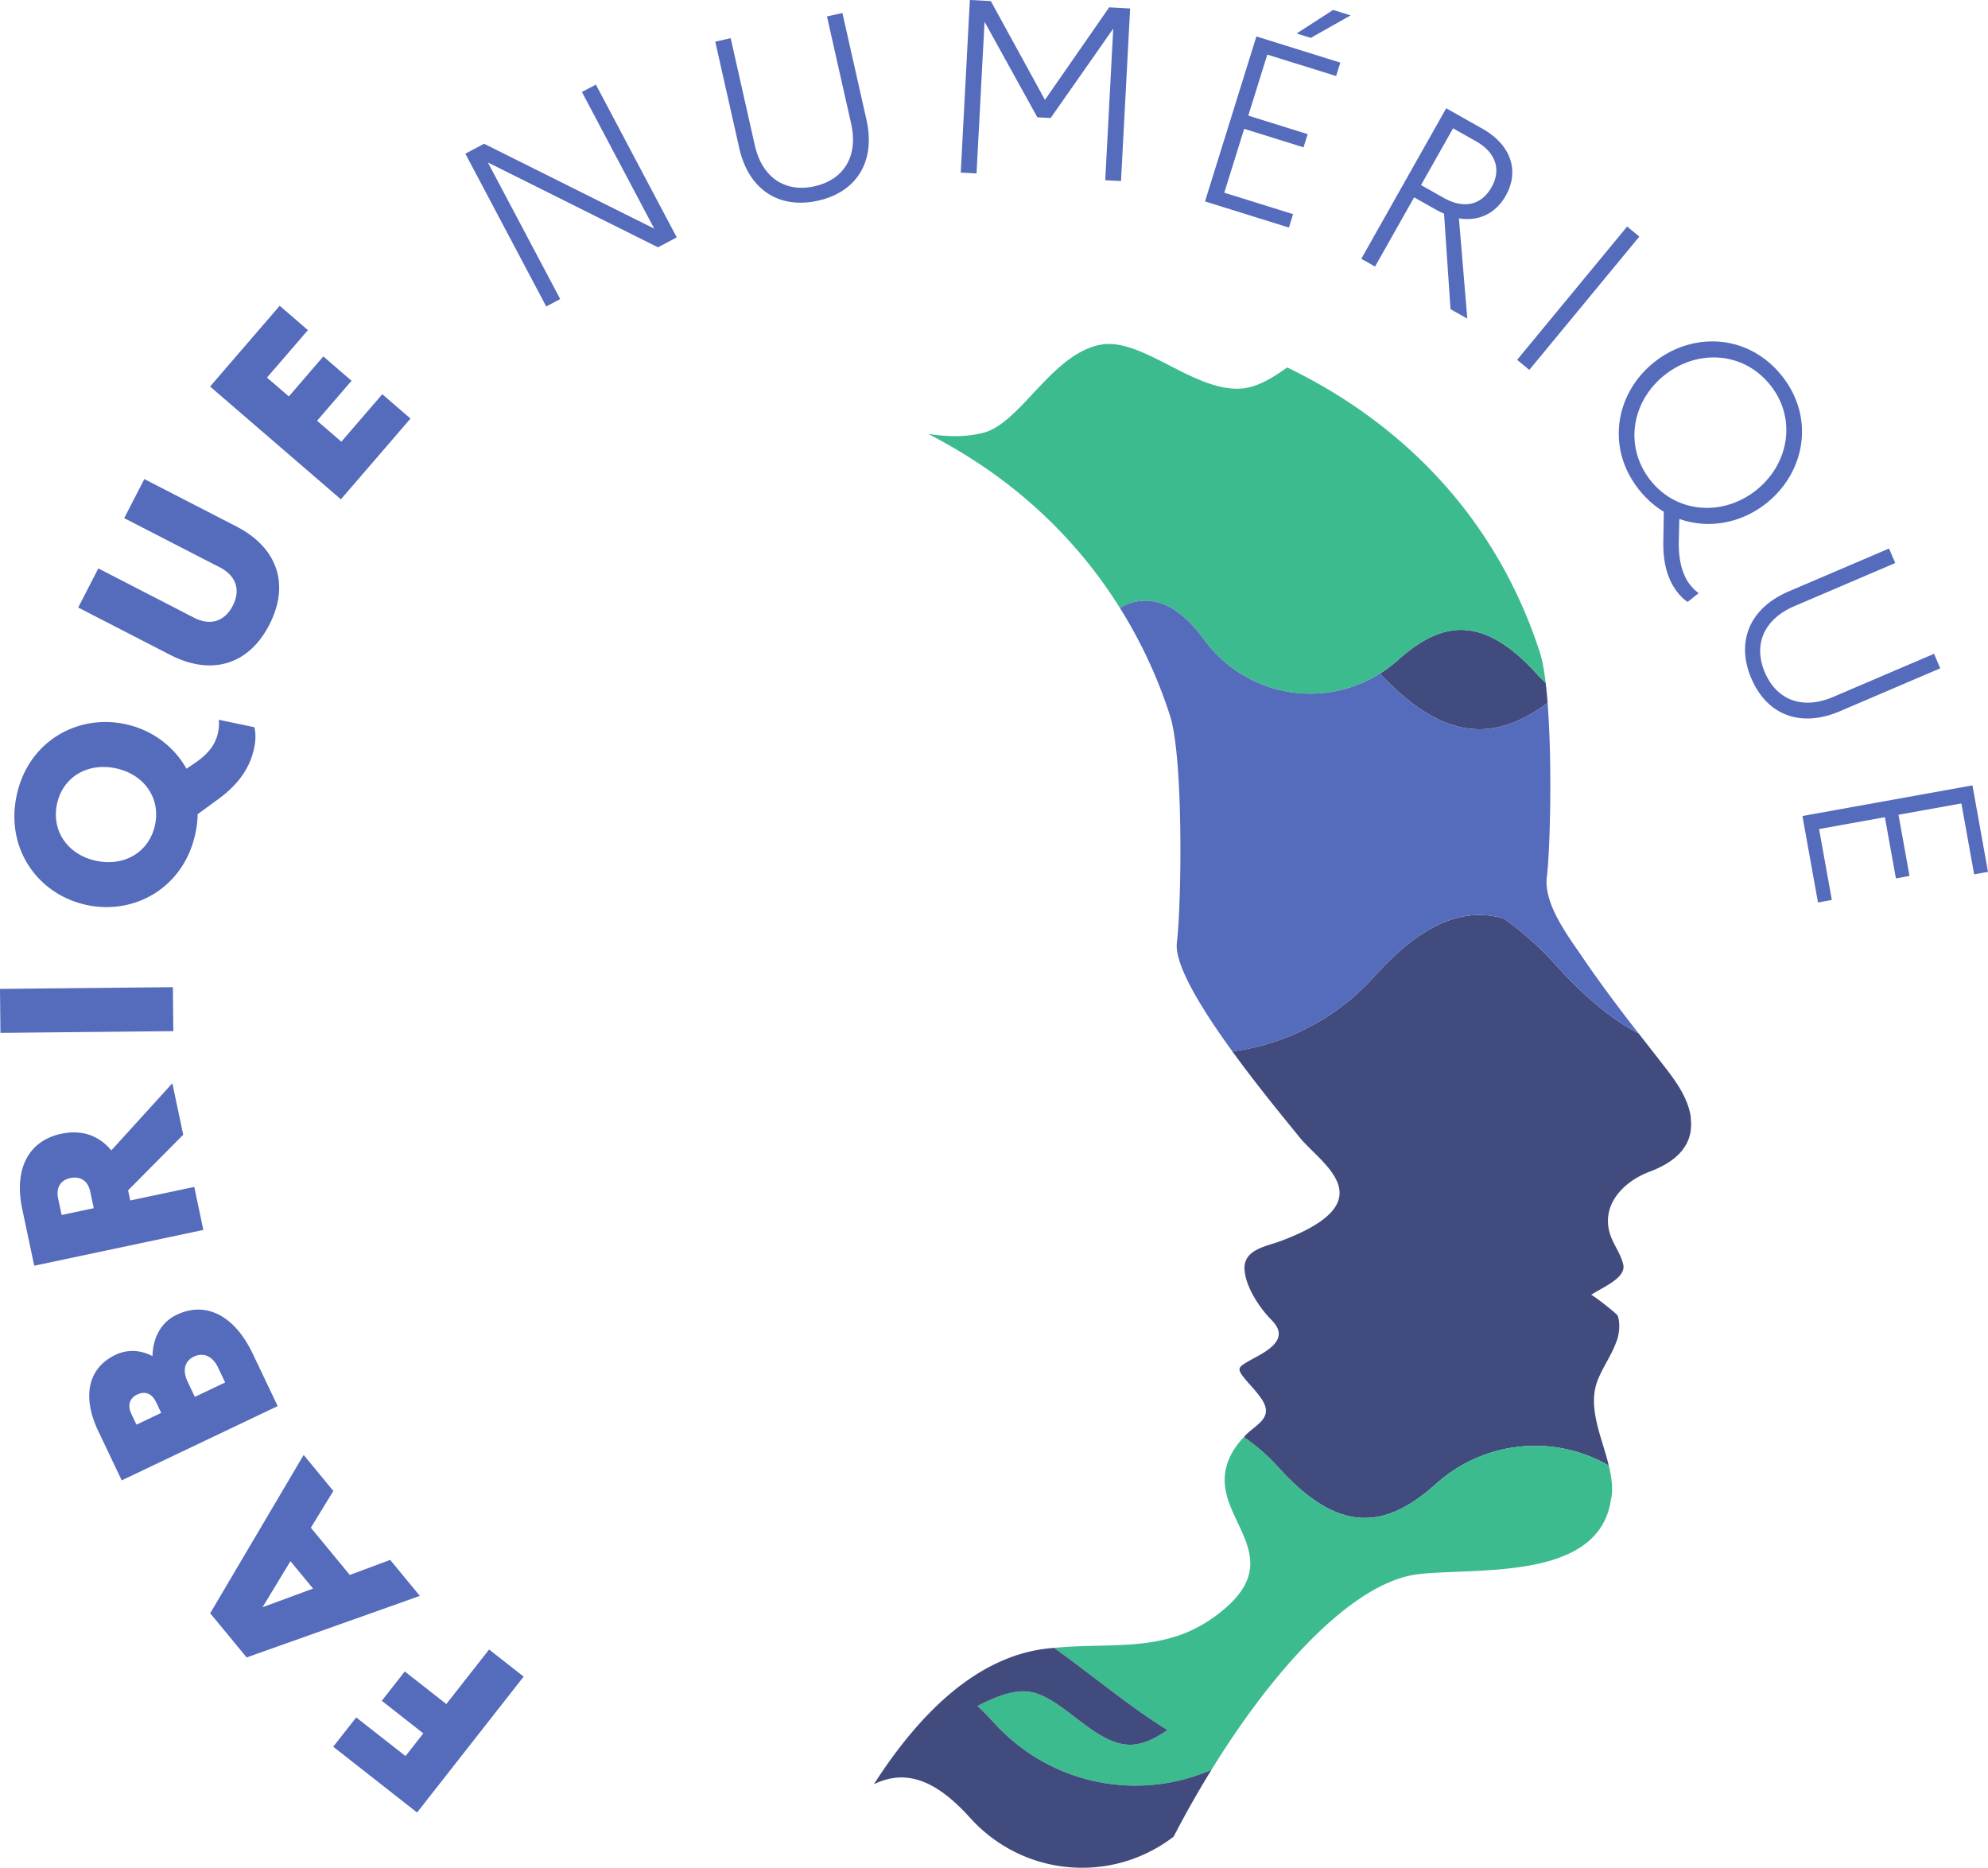 <svg xmlns="http://www.w3.org/2000/svg" width="621.947" height="584.307">
  <path d="M484.17 219.888a150.462 150.462 0 00-.609-6.261c-.812-.795-1.644-1.57-2.405-2.415v.008c-16.552-18.416-29.439-17.635-43.76-4.761v-.006a41.304 41.304 0 01-5.701 4.288c19.626 20.839 35.562 21.722 52.474 9.147M528.99 350.25c-.046-.467-.025-.898-.114-1.391-1.104-6.056-5.003-11.17-8.784-16.027-2.477-3.183-4.968-6.359-7.452-9.54-8.228-4.283-16.8-11.28-25.98-21.49a100.183 100.183 0 00-16.176-14.445c-12.695-3.629-25.555 1.46-40.636 18.24v-.01a72.25 72.25 0 01-44.31 23.324c8.602 11.849 17.805 22.849 20.98 26.822 6.66 8.323 27.507 19.999-5.827 32.506-4.71 1.756-11.927 2.648-11.32 9.226.436 4.86 3.924 10.42 7.064 14.023 1.237 1.413 2.92 2.783 3.456 4.66 1.35 4.696-6.066 7.797-9.058 9.559-3.181 1.873-4.03 2.241-1.79 5.106 1.85 2.342 3.993 4.355 5.664 6.867 3.754 5.667-1.166 7.608-4.831 11.09-.273.26-.483.569-.744.838 3.883 2.677 7.472 5.75 10.617 9.247v-.01c18.72 20.828 33.292 19.944 49.491 5.386v.006c8.237-7.41 19.132-11.924 31.083-11.924 8.381 0 16.201 2.278 22.989 6.159-2.17-8.965-6.776-18.204-3.488-26.645 1.597-4.096 4.27-7.727 5.764-11.848.099-.274.235-.53.324-.807.74-2.35.964-5.132.223-7.513-.207-.664-8.058-6.763-8.354-6.564 3.567-2.403 10.982-5.263 10.059-9.463-.732-3.333-2.987-6.132-4.067-9.37-3.098-9.306 4.226-16.678 12.247-19.687 7.596-2.851 13.828-7.674 12.97-16.324" fill="#424b7e"/>
  <path d="M503.312 458.472c-6.788-3.881-14.608-6.159-22.99-6.159-11.95 0-22.845 4.513-31.082 11.924v-.006c-16.199 14.558-30.77 15.442-49.49-5.386v.01c-3.146-3.498-6.735-6.57-10.618-9.247-3.793 3.921-6.312 8.863-5.96 14.465.848 13.34 17.519 24.176 0 39.18-16.81 14.414-33.637 10.378-53.42 12.262 11.684 8.292 23.464 18.309 35.513 25.72-3.818 2.593-7.712 4.585-11.736 4.585-11.332 0-21.646-15.699-32.117-16.637-5.064-.455-10.381 1.882-15.605 4.51a83.883 83.883 0 015 5.09v-.012c10.946 12.174 26.812 19.834 44.472 19.834 8.444 0 16.457-1.793 23.74-4.953a288.69 288.69 0 012.765-4.408c4.184-6.532 8.521-12.736 12.943-18.49 7.345-9.558 14.91-17.84 22.362-24.254 4.287-3.69 8.535-6.776 12.679-9.101 4.78-2.682 9.425-4.392 13.828-4.92 17.807-2.139 56.22 2.31 60.313-22.907.115-.703.306-1.336.366-2.085.233-2.946-.226-5.963-.963-9.015" fill="#3cbb8e"/>
  <path d="M310.807 538.77v.013a83.883 83.883 0 00-5-5.09c5.224-2.628 10.541-4.965 15.605-4.51 10.47.938 20.785 16.637 32.117 16.637 4.024 0 7.918-1.992 11.736-4.585-12.049-7.411-23.829-17.428-35.513-25.72-.803.076-1.601.145-2.415.242-21.997 2.635-39.869 20.498-53.948 42.422 9.472-4.578 18.83-2.032 30.088 10.494v-.009c8.632 9.602 21.146 15.643 35.074 15.643 10.773 0 20.676-3.645 28.616-9.727a324.048 324.048 0 0111.852-20.928c-7.283 3.16-15.296 4.953-23.74 4.953-17.66 0-33.526-7.66-44.472-19.834" fill="#424b7e"/>
  <path d="M481.796 204.247a149.765 149.765 0 00-11.117-25.916 144.04 144.04 0 00-16.343-23.868c-14.221-16.848-31.917-29.992-51.637-39.511-4.716 3.39-9.394 6.159-14.095 6.58-14.748 1.323-31.192-15.933-44.016-13.732-15.452 2.655-25.276 24.64-36.953 27.59-5.754 1.455-11.611 1.237-17.238.347 8.758 4.546 17.124 9.75 24.892 15.764l.039.028c13.65 10.575 25.53 23.458 35.016 38.619 7.905-4.43 17.045-2.84 26.312 9.907v-.011c7.475 10.27 19.583 16.95 33.256 16.95a40.902 40.902 0 0021.783-6.253 41.304 41.304 0 005.701-4.288v.006c14.321-12.874 27.208-13.655 43.76 4.761v-.008c.761.845 1.593 1.62 2.405 2.415-.461-3.85-1.036-7.119-1.765-9.38" fill="#3cbb8e"/>
  <path d="M499.795 306.203c-1.379-1.934-2.764-3.86-4.09-5.831-4.508-6.704-12.833-17.247-11.778-25.972.417-3.453.758-9.64.945-16.96.145-5.705.193-12.083.099-18.497-.099-6.627-.352-13.227-.802-19.055-16.912 12.575-32.848 11.692-52.474-9.147a40.902 40.902 0 01-21.783 6.254c-13.673 0-25.781-6.682-33.256-16.951v.01c-9.267-12.746-18.407-14.335-26.312-9.906a150.095 150.095 0 0115.683 33.683c4.256 13.205 3.633 58.816 2.157 71.052-.839 6.932 7.895 20.994 17.355 34.028a72.25 72.25 0 0044.309-23.324v.01c15.081-16.78 27.941-21.869 40.636-18.24 5.9 4.226 11.335 9.06 16.176 14.444 9.18 10.211 17.752 17.208 25.98 21.491-4.387-5.619-8.71-11.288-12.845-17.09M130.48 567.019l-26.234-20.579 7.195-9.163 15.425 12.094 5.57-7.106-12.995-10.197 7.193-9.168 12.997 10.19 13.382-17.06 10.812 8.475-33.344 42.514M90.868 488.39l-8.74 14.415 15.816-5.833zm-13.706 30.12l-11.4-13.823 29.236-49.527 9.286 11.263-7.032 11.506 12.182 14.776 12.633-4.708 9.284 11.26-54.189 19.252M60.96 437l9.479-4.515-2.252-4.738c-1.66-3.492-4.573-4.752-7.498-3.358-3.002 1.428-3.642 4.386-1.983 7.866zm-18.264 8.69l7.738-3.68-1.591-3.345c-1.294-2.721-3.42-3.593-5.931-2.397-2.367 1.125-3.103 3.361-1.805 6.083zm-4.616 17.42L30.746 447.7c-5.142-10.795-3.245-19.743 5.397-23.859 3.696-1.75 7.803-1.573 11.563.405.151-5.974 2.796-10.657 7.603-12.945 9.201-4.38 18.125.344 23.765 12.201l7.8 16.376-48.794 23.234M19.277 380.093l10.055-2.126-1.089-5.14c-.721-3.406-3.025-4.968-6.275-4.278-3.022.636-4.498 3-3.779 6.406zm-8.568 15.875l-3.76-17.77c-2.62-12.397 1.888-21.327 12.245-23.514 6.426-1.364 11.813.581 15.632 5.215l19.091-21.015 3.405 16.101-17.249 17.395.67 3.172 20.035-4.233 2.84 13.45-52.909 11.199M.14 323.123L0 309.369l54.087-.544.138 13.754-54.085.544M36.194 240.348c-8.92-1.87-16.613 2.833-18.374 11.22-1.773 8.468 3.46 15.88 12.303 17.733 8.923 1.87 16.619-2.828 18.391-11.296 1.759-8.393-3.474-15.805-12.32-17.657zm32.02-11.2c.227-1.061.41-2.683.205-3.981l11.188 2.344c.404 2.208.45 3.878-.102 6.522-1.363 6.508-5.274 11.604-11.054 15.844l-6.62 4.842c-.006 1.892-.264 3.889-.69 5.932-3.534 16.861-18.795 25.652-33.916 22.484-15.12-3.167-25.56-17.351-22.032-34.212 3.523-16.786 18.782-25.576 33.9-22.41 8.392 1.758 15.285 6.912 19.247 13.98l2.76-1.869c4.42-3.017 6.403-6.076 7.114-9.476M38.864 162.092l6.294-12.228 28.783 14.82c12.78 6.588 16.855 18.067 10.31 30.775-6.508 12.642-18.226 15.993-31.005 9.41l-28.779-14.818 6.298-12.228 29.945 15.422c4.945 2.547 9.492 1.319 12.11-3.761 2.58-5.01.937-9.427-4.008-11.975l-29.948-15.417M65.728 120.921l21.774-25.265 8.832 7.617-12.805 14.846 6.841 5.904 10.785-12.519 8.829 7.612-10.785 12.508 7.598 6.556 12.802-14.852 8.83 7.612-21.774 25.264-40.927-35.283M145.588 48.079l5.872-3.108 53.219 26.552-22.624-42.744 4.366-2.318 25.304 47.799-5.874 3.108-53.219-26.552L175.26 93.56l-4.37 2.317-25.302-47.798M258.72 5.15l4.824-1.087 7.507 33.296c3.022 13.414-3.267 22.744-15.094 25.41-11.83 2.666-21.661-3.033-24.682-16.446l-7.504-33.291 4.821-1.088 7.536 33.447c2.361 10.472 9.772 14.894 18.736 12.874 8.963-2.014 13.757-9.194 11.396-19.666L258.72 5.15M303.421-.004l6.562.345 16.93 30.91L347.005 2.3l6.559.351-2.857 53.992-4.935-.259L348.28 8.95l-19.579 27.963-4.166-.216-16.519-29.88-2.51 47.436-4.938-.257 2.853-53.999M405.648 10.473l11.43-7.364 5.458 1.703-12.465 7.04zm-12.584.932l26.245 8.178-1.31 4.201-21.526-6.705-5.946 19.089 18.576 5.792-1.286 4.125L389.24 40.3l-6.224 19.98 21.528 6.707-1.308 4.201-26.246-8.181 16.075-51.602M454.593 40.139L444.573 57.9l7.132 4.017c6.184 3.496 11.708 2.355 14.939-3.361 3.108-5.516 1.268-10.908-4.92-14.393zm-2.142-6.264l11.302 6.372c9.014 5.09 11.68 13.252 7.315 20.981-3.148 5.587-8.46 8.087-14.639 7.084l2.615 31.363-5.248-2.963-2.027-29.876c-.781-.355-1.557-.7-2.364-1.157l-6.997-3.944-12.223 21.654-4.305-2.428 26.57-47.086M509.053 70.865l3.815 3.147-34.42 41.704-3.81-3.145 34.415-41.706M549.424 153.36c10.267-8.177 12.76-22.404 4.439-32.86-8.422-10.568-22.844-11.323-33.114-3.145-10.273 8.177-12.762 22.404-4.342 32.977 8.32 10.45 22.802 11.157 33.017 3.028zm-20.719 29.53c.867 1.089 1.807 2.015 2.724 2.667l-3.445 2.743c-.976-.604-2.07-1.607-3.083-2.877-2.886-3.626-4.626-8.656-4.534-15.74l.156-9.6c-2.834-1.698-5.479-4.024-7.742-6.868-10.488-13.16-7.34-30.291 4.742-39.911 12.086-9.621 29.476-8.857 39.964 4.31 10.39 13.046 7.24 30.165-4.842 39.798-7.973 6.345-18.181 8.155-27.269 4.928l-.172 7.343c-.097 6.2 1.433 10.601 3.501 13.208M605.064 204.536l1.939 4.545-31.372 13.41c-12.636 5.402-22.948.914-27.714-10.231-4.765-11.14-.942-21.844 11.692-27.247l31.374-13.413 1.945 4.541-31.519 13.472c-9.866 4.224-12.874 12.315-9.265 20.756 3.615 8.447 11.539 11.862 21.404 7.644l31.516-13.477M617.083 245.701l4.866 27.054-4.332.776-3.993-22.183-19.679 3.539 3.446 19.144-4.254.77-3.446-19.149-20.595 3.71 3.997 22.185-4.333.781-4.868-27.048 53.19-9.579" fill="#556bbc"/>
</svg>
